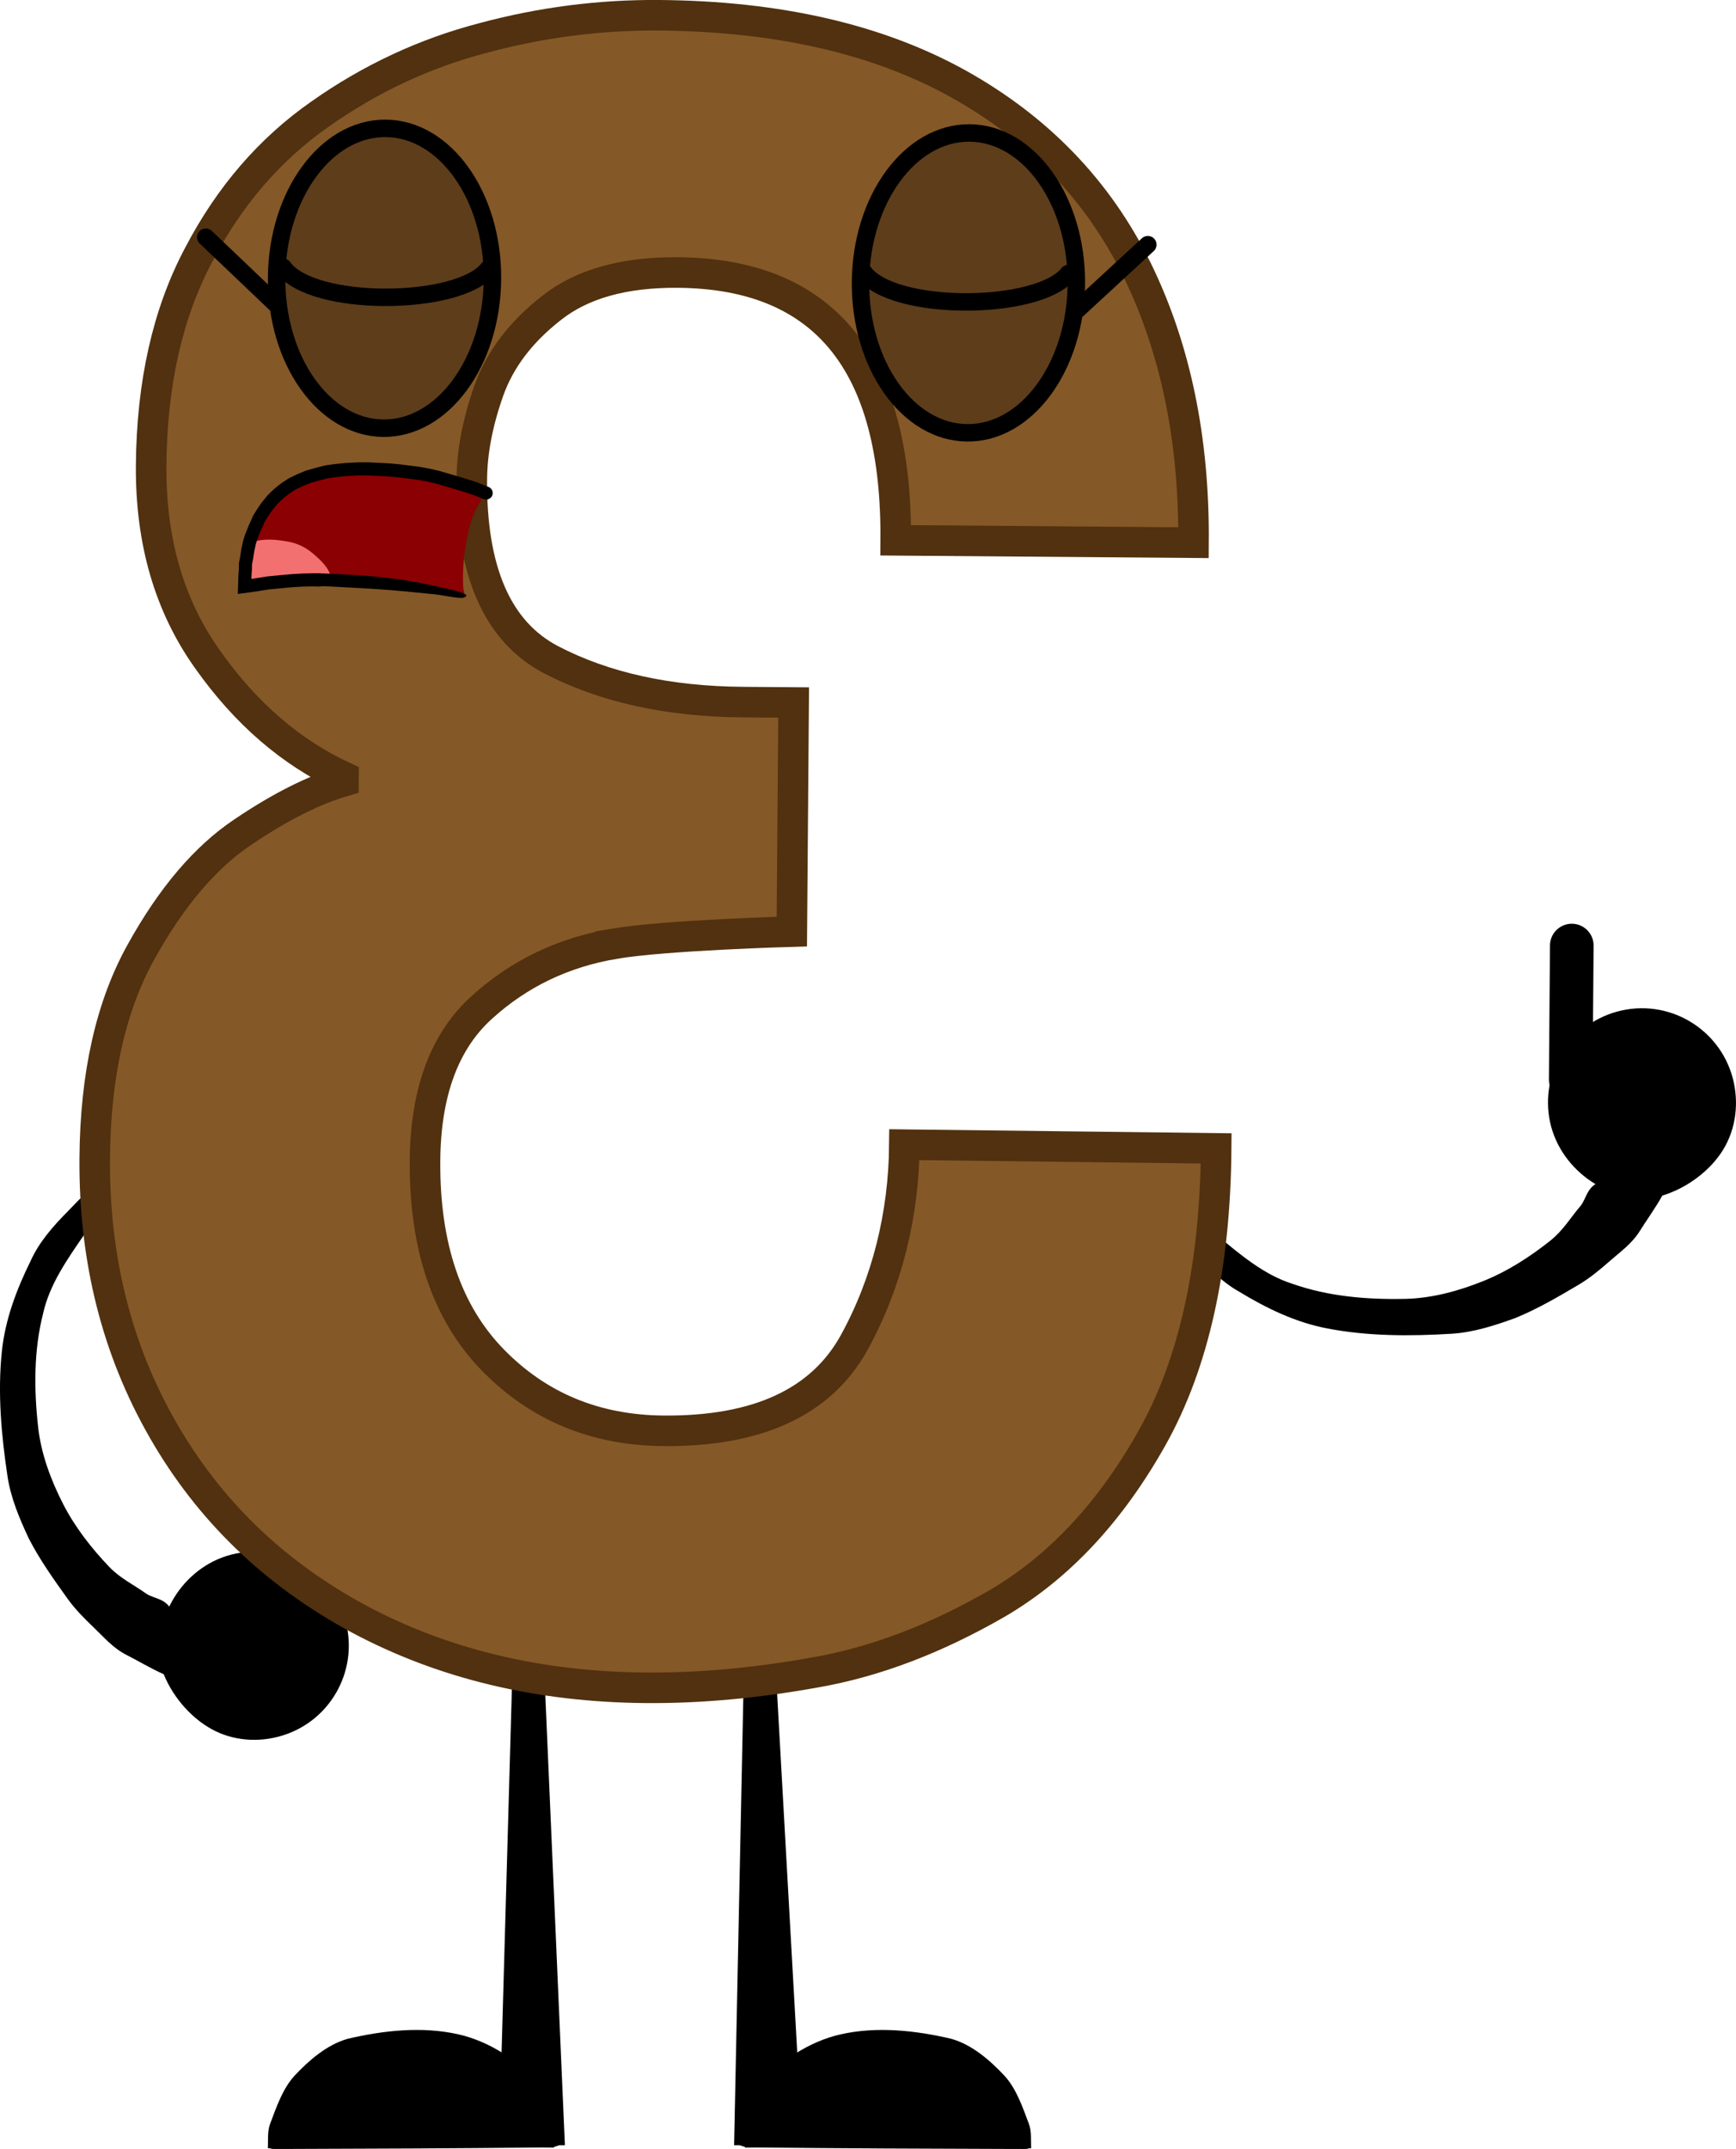 <svg version="1.1" xmlns="http://www.w3.org/2000/svg" xmlns:xlink="http://www.w3.org/1999/xlink" width="198.961" height="246.152" viewBox="0,0,198.961,246.152"><g transform="translate(-160.636,-57.327)"><g data-paper-data="{&quot;isPaintingLayer&quot;:true}" fill-rule="nonzero" stroke-linejoin="miter" stroke-miterlimit="10" stroke-dasharray="" stroke-dashoffset="0" style="mix-blend-mode: normal"><g stroke-linecap="round"><g data-paper-data="{&quot;origRot&quot;:0}" fill="#000000" stroke-width="0"><path d="M351.037,191.901c2.396,-0.289 -1.257,4.45 -2.445,6.401c-0.941,1.509 -2.248,2.402 -3.485,3.492c-1.114,0.976 -2.276,1.942 -3.557,2.699c-2.353,1.388 -4.723,2.781 -7.259,3.811c-2.343,0.849 -4.755,1.638 -7.295,1.796c-4.756,0.29 -9.626,0.292 -14.296,-0.619c-3.578,-0.685 -6.925,-2.3 -10.017,-4.184c-2.13,-1.183 -3.858,-3.031 -5.416,-4.885c-1.211,-1.425 -2.86,-3.047 -2.78,-4.855l2.896,-0.633c0.964,-0.211 0.432,0.614 0.597,0.881c0.762,1.046 1.221,2.265 2.186,3.063c2.582,2.132 5.318,4.476 8.587,5.508c4.075,1.439 8.5,1.823 12.92,1.729c3.095,-0.066 6.187,-0.916 9.054,-2.079c2.759,-1.12 5.28,-2.755 7.594,-4.592c1.49,-1.195 2.291,-2.614 3.476,-3.996c0.654,-0.839 0.692,-2.059 2.046,-2.672z" stroke="#000000"/><path d="M338.293,185.885c-0.622,-2.848 -0.03,-5.791 1.459,-8.112c1.489,-2.321 3.862,-4.075 6.765,-4.709c2.903,-0.634 5.791,-0.03 8.112,1.459c2.321,1.489 4.075,3.862 4.709,6.765c0.634,2.903 0.084,5.842 -1.459,8.112c-1.619,2.383 -4.384,4.29 -7.205,5.008c-2.568,0.463 -5.517,-0.321 -7.672,-1.758c-2.284,-1.522 -4.087,-3.917 -4.709,-6.765z" stroke="none"/></g><path d="M340.777,165.635l-0.121,15.333" fill="none" stroke="#000000" stroke-width="5"/></g><g data-paper-data="{&quot;origRot&quot;:0}" fill="#000000" stroke-width="0" stroke-linecap="round"><path d="M181.758,248.776c0.5,2.361 -4.544,-0.857 -6.592,-1.868c-1.586,-0.803 -2.592,-2.026 -3.788,-3.162c-1.071,-1.023 -2.136,-2.095 -3.004,-3.304c-1.591,-2.221 -3.189,-4.458 -4.44,-6.893c-1.054,-2.258 -2.053,-4.591 -2.436,-7.107c-0.71,-4.711 -1.145,-9.562 -0.651,-14.294c0.365,-3.625 1.677,-7.102 3.279,-10.349c0.99,-2.226 2.677,-4.112 4.386,-5.828c1.311,-1.333 2.781,-3.119 4.589,-3.2l0.887,2.829c0.295,0.942 -0.573,0.485 -0.825,0.673c-0.974,0.852 -2.147,1.417 -2.857,2.449c-1.895,2.761 -3.987,5.694 -4.725,9.041c-1.072,4.186 -1.062,8.629 -0.576,13.022c0.34,3.077 1.461,6.082 2.874,8.833c1.36,2.649 3.213,5.015 5.248,7.157c1.323,1.378 2.807,2.05 4.289,3.108c0.894,0.577 2.113,0.507 2.843,1.801z" stroke="#000000"/><path d="M186.619,235.549c2.781,-0.872 5.766,-0.543 8.21,0.734c2.444,1.277 4.401,3.485 5.29,6.321c0.889,2.835 0.543,5.766 -0.734,8.21c-1.277,2.444 -3.485,4.401 -6.321,5.29c-2.835,0.889 -5.812,0.602 -8.21,-0.734c-2.518,-1.401 -4.662,-3.986 -5.627,-6.733c-0.688,-2.516 -0.17,-5.523 1.07,-7.798c1.313,-2.41 3.539,-4.418 6.321,-5.29z" stroke="none"/></g><g data-paper-data="{&quot;origPos&quot;:null}" fill="#000000" stroke-linecap="round"><path d="M269.664,290.86c2.393,0.676 4.458,2.483 6.097,4.234c1.393,1.523 2.101,3.681 2.794,5.504c0.317,0.834 0.222,1.808 0.254,2.667c0.008,0.215 0.044,0.104 -0.127,0.127c-0.685,0.09 0.357,0.091 -2.075,0.085c-9.728,-0.026 -19.485,-0.067 -29.212,-0.169c-2.432,0.002 -0.985,0.082 -1.439,-0.085c-0.299,-0.11 -0.802,-0.125 -0.677,-0.677c0.498,-2.209 0.606,-4.769 2.202,-6.435c2.555,-2.668 5.866,-4.946 9.483,-5.758c4.145,-0.942 8.603,-0.456 12.701,0.508z" stroke="none" stroke-width="1"/><path d="M244.77,303.053l1.196,-58.086l3.387,0.169l2.699,48.095l-0.339,0.847l1.016,8.975z" data-paper-data="{&quot;origPos&quot;:null}" stroke="#000000" stroke-width="0"/></g><g data-paper-data="{&quot;origPos&quot;:null,&quot;index&quot;:null}" fill="#000000" stroke-linecap="round"><path d="M213.186,290.352c3.618,0.812 6.928,3.09 9.483,5.758c1.595,1.666 1.703,4.227 2.202,6.435c0.124,0.552 -0.378,0.567 -0.677,0.677c-0.454,0.167 0.992,0.086 -1.439,0.085c-9.727,0.102 -19.485,0.143 -29.212,0.169c-2.432,0.007 -1.39,0.005 -2.075,-0.085c-0.171,-0.023 -0.135,0.088 -0.127,-0.127c0.032,-0.859 -0.063,-1.833 0.254,-2.667c0.693,-1.823 1.401,-3.981 2.794,-5.504c1.638,-1.751 3.703,-3.557 6.097,-4.234c4.098,-0.964 8.556,-1.45 12.701,-0.508z" stroke="none" stroke-width="1"/><path d="M217.42,303.053l1.016,-8.975l-0.339,-0.847l1.365,-48.095l3.387,-0.169l2.529,58.086z" data-paper-data="{&quot;origPos&quot;:null}" stroke="#000000" stroke-width="0"/></g><path d="M231.102,165.418c-5.868,0.98 -10.935,3.4 -15.2,7.259c-4.308,3.859 -6.493,9.723 -6.555,17.593c-0.078,9.838 2.514,17.451 7.776,22.839c5.219,5.345 11.742,8.049 19.57,8.111c10.779,0.085 18.056,-3.279 21.831,-10.094c3.776,-6.857 5.698,-14.685 5.761,-22.683l35.735,0.426c-0.107,13.559 -2.547,24.597 -7.32,33.114c-4.773,8.517 -10.683,14.844 -17.731,18.981c-7.09,4.093 -14.041,6.733 -20.851,7.92c-6.811,1.23 -13.296,1.82 -19.455,1.771c-12.276,-0.097 -23.248,-2.729 -32.917,-7.896c-9.669,-5.209 -17.14,-12.412 -22.415,-21.607c-5.317,-9.239 -7.929,-19.632 -7.838,-31.181c0.075,-9.538 1.849,-17.416 5.32,-23.634c3.471,-6.26 7.357,-10.828 11.658,-13.703c4.257,-2.875 8.101,-4.812 11.531,-5.812l0.004,-0.513c-6.009,-2.785 -11.193,-7.253 -15.55,-13.405c-4.4,-6.152 -6.566,-13.569 -6.497,-22.252c0.074,-9.41 1.892,-17.459 5.452,-24.146c3.518,-6.731 8.159,-12.105 13.922,-16.123c5.764,-4.061 11.989,-6.963 18.676,-8.707c6.644,-1.787 13.367,-2.653 20.168,-2.6c13.602,0.107 25.023,2.721 34.265,7.842c9.199,5.12 16.03,12.211 20.492,21.271c4.42,9.018 6.583,19.451 6.49,31.299l-34.132,-0.27c0.161,-20.317 -8.164,-30.542 -24.974,-30.675c-6.159,-0.049 -10.982,1.303 -14.469,4.056c-3.529,2.752 -5.928,5.92 -7.197,9.503c-1.269,3.583 -1.916,6.957 -1.941,10.122c-0.083,10.565 2.942,17.454 9.076,20.668c6.092,3.171 13.415,4.79 21.97,4.857l5.838,0.046l-0.207,26.241c0,0 -14.418,0.399 -20.286,1.38z" data-paper-data="{&quot;origPos&quot;:null,&quot;index&quot;:null}" fill="#855827" stroke="#51310f" stroke-width="3.5" stroke-linecap="butt"/><path d="M213.545,77.131c2.214,3.126 3.566,7.43 3.529,12.168c-0.037,4.738 -1.457,9.02 -3.721,12.111c-2.263,3.091 -5.37,4.991 -8.782,4.964c-3.412,-0.027 -6.489,-1.976 -8.703,-5.102c-2.214,-3.126 -3.566,-7.43 -3.529,-12.168c0.037,-4.738 1.457,-9.02 3.721,-12.111c2.263,-3.091 5.37,-4.991 8.782,-4.964c3.412,0.027 6.489,1.976 8.703,5.102z" fill="#5e3d1b" stroke="#000000" stroke-width="2" stroke-linecap="butt"/><path d="M271.762,72.558c3.412,0.027 6.489,1.976 8.703,5.102c2.214,3.126 3.566,7.43 3.529,12.168c-0.037,4.738 -1.457,9.02 -3.721,12.111c-2.263,3.091 -5.37,4.991 -8.782,4.964c-3.412,-0.027 -6.489,-1.976 -8.703,-5.102c-2.214,-3.126 -3.566,-7.43 -3.529,-12.168c0.037,-4.738 1.457,-9.02 3.721,-12.111c2.263,-3.091 5.37,-4.991 8.782,-4.964z" data-paper-data="{&quot;index&quot;:null}" fill="#5e3d1b" stroke="#000000" stroke-width="2" stroke-linecap="butt"/><path d="M192.158,92.062l-7.94,-7.563" fill="none" stroke="#000000" stroke-width="2" stroke-linecap="round"/><path d="M284.128,92.789l8.059,-7.437" data-paper-data="{&quot;index&quot;:null}" fill="none" stroke="#000000" stroke-width="2" stroke-linecap="round"/><path d="M283.088,88.649c-3.376,4.316 -20.243,4.443 -23.499,-0.186" fill="none" stroke="#000000" stroke-width="2" stroke-linecap="round"/><path d="M216.59,88.123c-3.376,4.316 -20.243,4.443 -23.499,-0.186" fill="none" stroke="#000000" stroke-width="2" stroke-linecap="round"/><g stroke-linecap="round"><path d="M205.836,111.192c3.177,0.309 6.155,1.488 9.251,2.389c0.777,0.227 0.603,0.517 0.96,0.672c0.103,0.047 0.218,-0.538 0.127,-0.331c-0.503,0.901 -1.063,1.753 -1.398,2.701c-0.413,1.166 -0.625,2.368 -0.832,3.568c-0.146,0.844 -0.193,1.734 -0.235,2.602c-0.028,0.583 -0.005,1.185 0.016,1.808c0.017,0.307 0.194,0.647 0.096,0.981c-0.034,0.114 0.407,0.084 -0.382,-0.028c-3.156,-0.446 -6.272,-1.087 -9.442,-1.332c-3.63,-0.28 -7.322,-0.115 -11.044,-0.146c-1.28,-0.066 -3.582,1.026 -3.976,-0.144c-0.77,-2.302 0.22,-5.15 1.586,-7.349c1.397,-2.143 3.69,-4.081 6.27,-4.995c2.755,-0.978 6.019,-0.759 9.005,-0.396z" fill="#8b0002" stroke="none" stroke-width="1.533"/><path d="M193.784,119.397c0.955,0.18 1.917,0.649 2.657,1.283c0.898,0.75 1.892,1.67 2.127,2.757c0.089,0.448 -1.052,0.221 -1.518,0.265c-1.21,0.113 -2.425,0.216 -3.647,0.187c-1.305,-0.03 -2.839,0.479 -3.96,-0.142c-0.806,-0.525 -0.769,-1.798 -0.74,-2.654c0.019,-0.64 0.317,-1.491 0.973,-1.704c1.315,-0.427 2.768,-0.246 4.107,0.007z" fill="#f37070" stroke="none" stroke-width="1.533"/><path d="M197.25,123.761l-0.915,-0.013l-1.041,0.022l-1.114,0.064l-0.817,0.071l-1.064,0.101l-0.919,0.088l-0.826,0.131l-0.713,0.114l-1.172,0.158l0.016,-0.549l0.026,-0.69l0.046,-0.678l0.018,-0.712l0.137,-0.697l0.12,-0.801l0.185,-0.864l0.177,-0.59l0.177,-0.447l0.3,-0.748l0.211,-0.453l0.236,-0.542l0.378,-0.605l0.482,-0.715l0.677,-0.833l0.428,-0.426l0.472,-0.42l0.6,-0.465l0.711,-0.472l0.917,-0.446l0.942,-0.391l1.119,-0.318l1.011,-0.26l1.038,-0.145l1.211,-0.123l1.335,-0.066l1.128,-0.011l1.316,0.064l1.074,0.054l1.198,0.11l1.279,0.161l1.084,0.137l1.117,0.212l0.939,0.22l0.931,0.27l1.079,0.319l1.184,0.353l1.116,0.365l1.271,0.507" fill="none" stroke="#000000" stroke-width="1.5"/><path d="M206.16,123.657c1.819,0.249 3.622,0.635 5.408,1.042c0.836,0.191 1.731,0.338 2.474,0.746c0.187,0.107 -0.192,0.375 -0.453,0.371c-1.045,-0.013 -2.069,-0.303 -3.108,-0.412c-2.151,-0.225 -4.248,-0.427 -6.374,-0.578c-2.028,-0.145 -4.084,-0.226 -6.133,-0.344c-1.801,-0.078 -4.702,0.131 -5.43,-0.245c-0.477,-0.247 1.809,-0.97 2.783,-1.108c1.6,-0.227 3.229,-0.08 4.859,-0c1.981,0.096 3.946,0.253 5.973,0.528z" fill="#000000" stroke="none" stroke-width="1.533"/></g></g></g></svg><!--rotationCenter:79.36397810448375:122.6734853774461-->